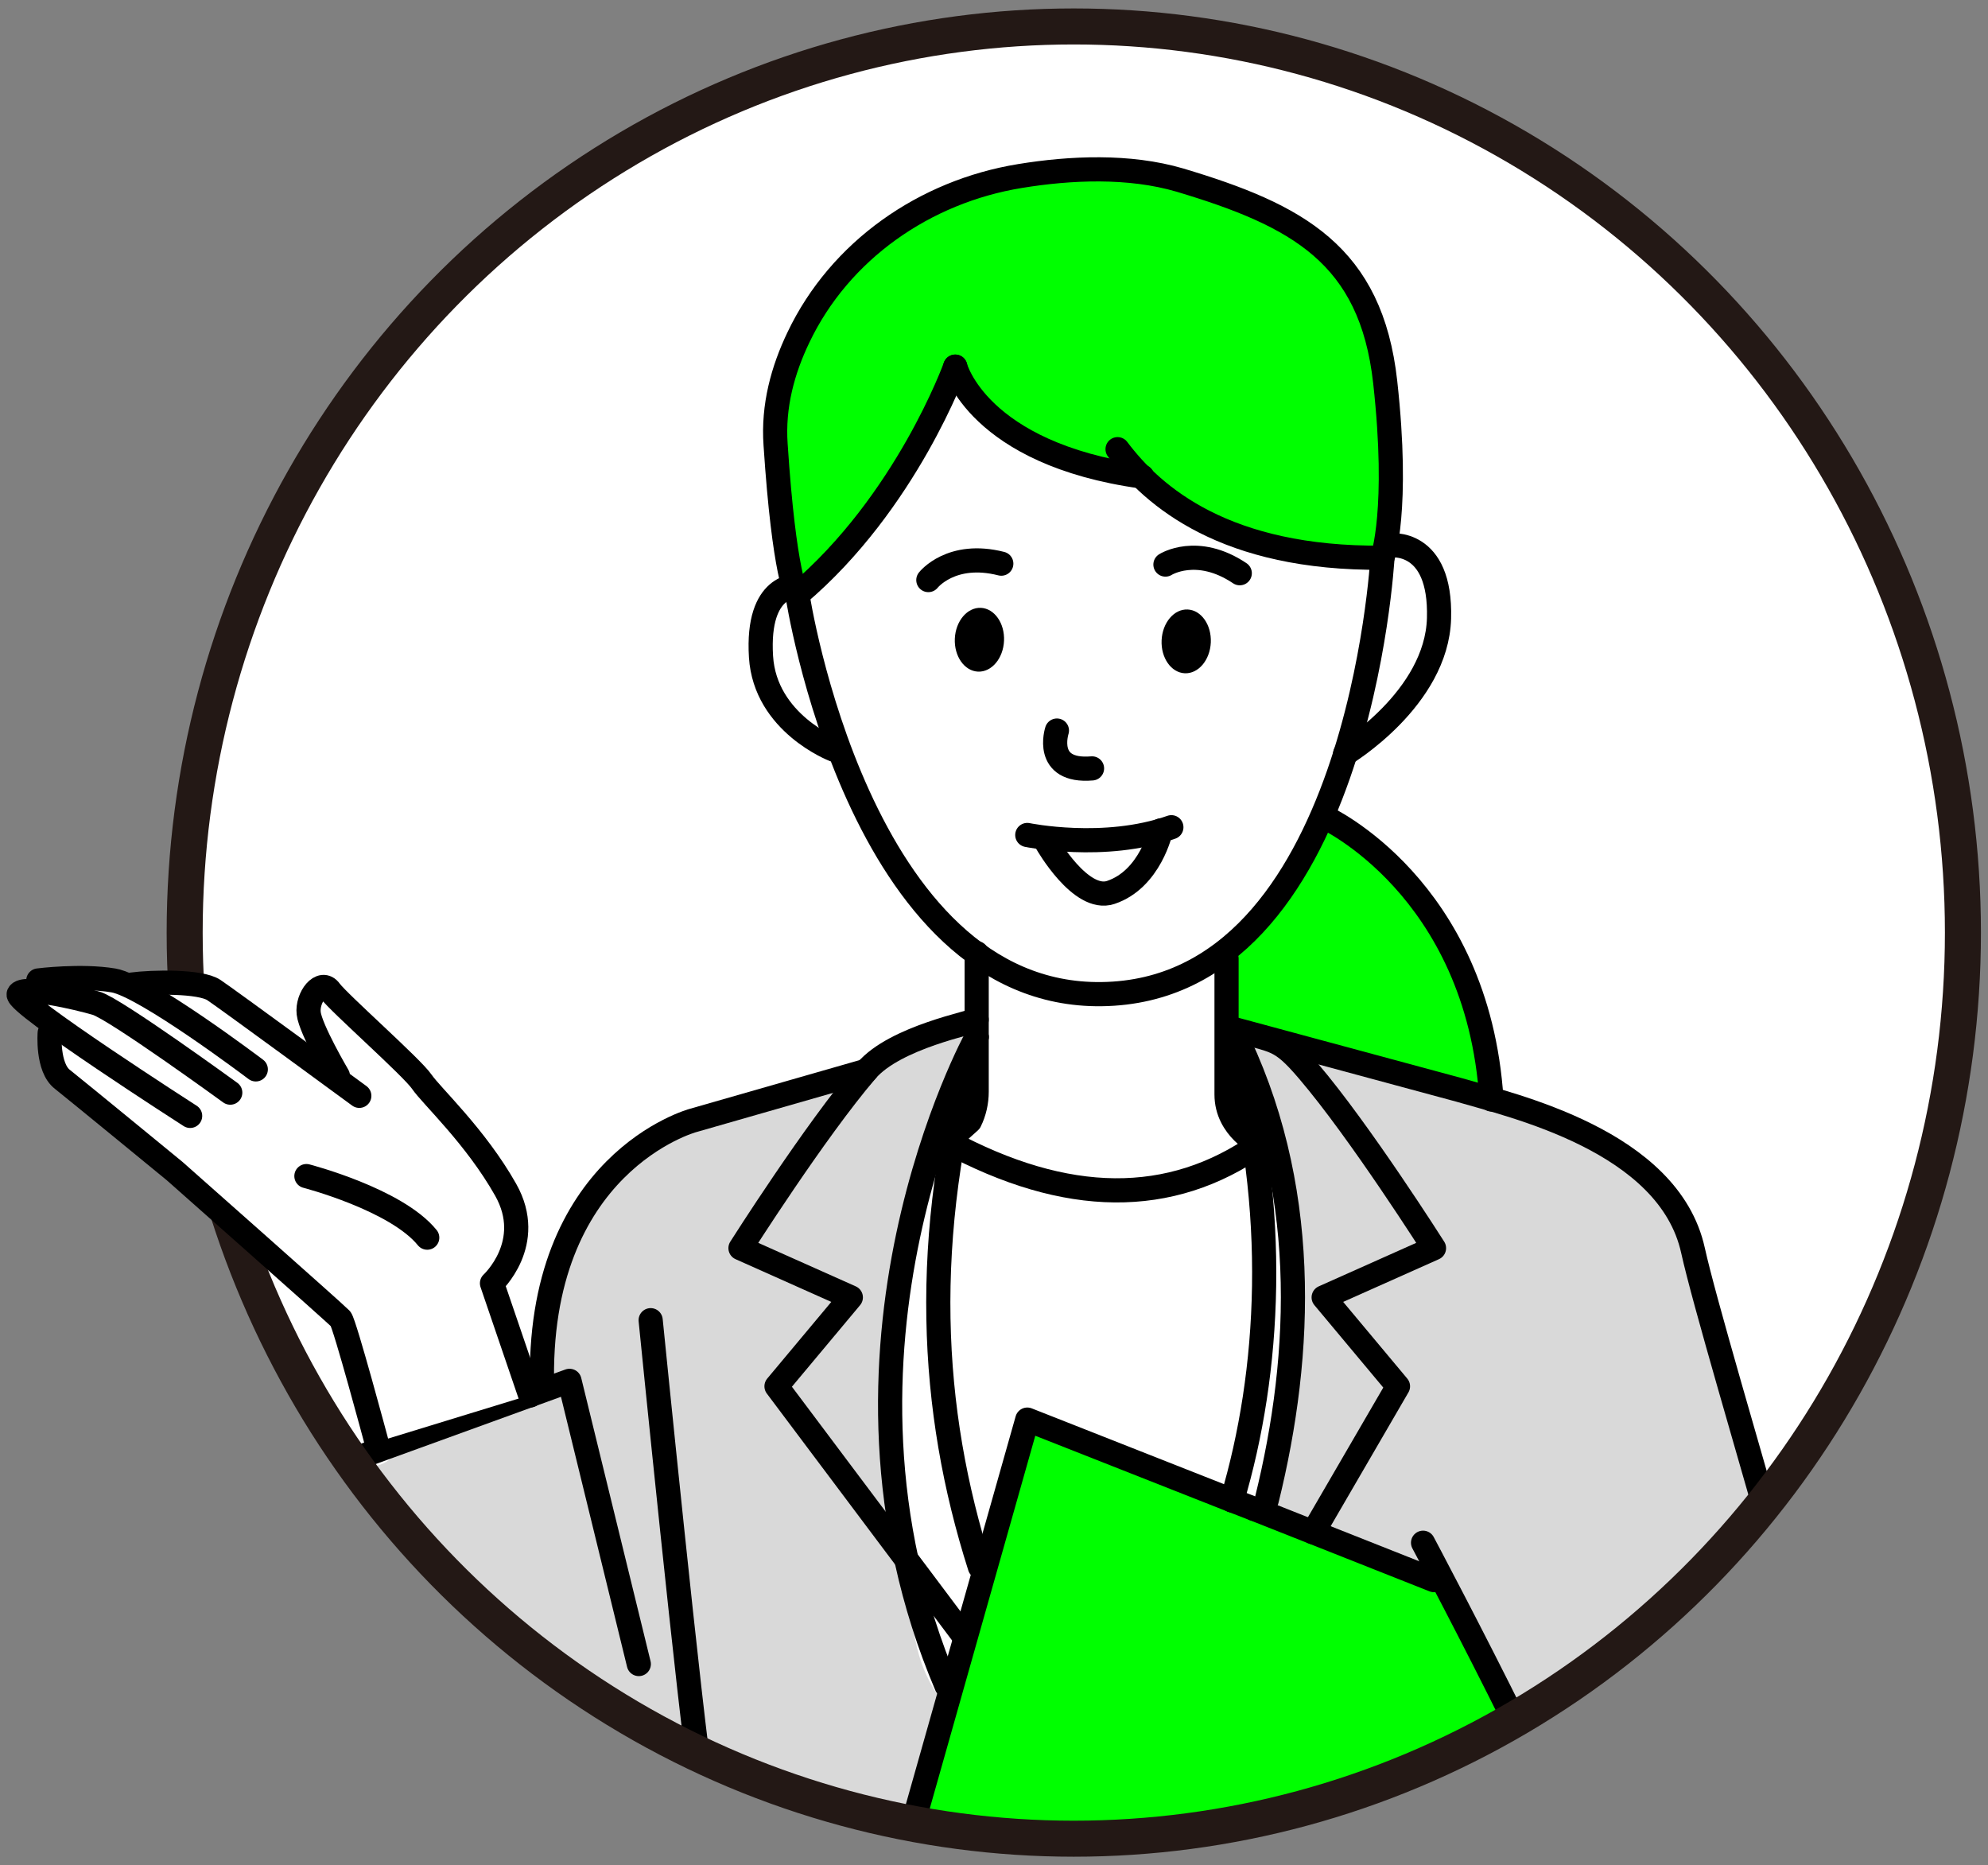 <?xml version="1.0" encoding="UTF-8"?>
<svg id="_レイヤー_1" data-name="レイヤー_1" xmlns="http://www.w3.org/2000/svg" xmlns:xlink="http://www.w3.org/1999/xlink" version="1.1" viewBox="0 0 436 409">
  <rect x="0" y="0" width="436" height="409" fill="#808080" stroke="none"/>
  <!-- Generator: Adobe Illustrator 29.6.1, SVG Export Plug-In . SVG Version: 2.1.1 Build 9)  -->
  <defs>
    <style>
      .st0, .st1 {
        fill: #fff;
      }

      .st0, .st2 {
        stroke: #231815;
        stroke-miterlimit: 10;
        stroke-width: 7.9px;
      }

      .st3 {
        stroke: #000;
        stroke-linecap: round;
        stroke-linejoin: round;
        stroke-width: 5.3px;
      }

      .st3, .st2 {
        fill: none;
      }

      .st4 {
        fill: #d9d9d9;
      }

      .st5 {
        fill: lime;
      }

      .st6 {
        clip-path: url(#clippath);
      }
    </style>
    <clipPath id="clippath">
      <ellipse class="st0" cx="235.5" cy="204.5" rx="195" ry="198.7"/>
    </clipPath>
  </defs>
  <g>
    <ellipse class="st1" cx="235.5" cy="204.5" rx="195" ry="198.7"/>
    <g class="st6">
      <rect class="st3" x="203.1" y="430.8" width="71.4" height="42.6"/>
      <path class="st4" d="M419,383l-18.3-5.5-30.6-107.5s-8.8-19.3-24.9-22.5l-18-6.4s0-1.2-.2-3.3c-14.5.9-39.5-9.1-53.2-13.3-3.8-1.2-3,5.6-2.7,13.2,3.2.9,6,3.3,7.3,7.5,3.6,12,4.2,23.9,3.4,35.8,1.8,26,0,53.1-8.2,76.9-1.7,4.9-5.7,7.4-9.8,7.7-1.2,6.8-3.6,12.9-8.2,17-4.8,4.3-14.2,4.6-17.3-2.2-1.1-2.3-2.2-4.6-3.4-7-1.8,3.1-4.7,5.8-9.2,8.1-4.4,2.2-9.8,2-13.4-1.7-9.1-9.4-12-16.3-12.5-29.2-.5-13.1-3.6-25.4-5.2-38.4-2.6-21.2,2-44.8,10.2-64.5,1.6-3.8,3.8-8.2,6.4-12.2l2.8-12-10.6,3.3c-7.1,3.4-11.5,5.3-15.8,8.6,0,0-30,2.5-48.7,17.3-15.5,12.2-20.2,36.3-21.2,43.8l1.1,9.6c-5.7,2.8-11.6,4.5-17.8,6.1-3.7,1-7.5,1.8-10.7,3.9-1.5,1.4-3.2,2.7-4.9,4-1.9,1.4-4.2,1.8-6.4,1.5,1.3,16.4,11.6,127.9,44.7,126.2,0,0,20.6-2.2,30.4-19.2l-4.6,59.7-3.4,27s58.8,11.9,95.7,11.4c36.9-.6,122.6-8.7,122.6-8.7l8.5-5.5,6.9,2.8,16.7-54s17.6-7.9,16.5-21c-1-13-3.7-26.2-3.7-26.2l9.4-31.1Z"/>
      <path class="st5" d="M199.7,47.2s-17.8,10.9-24.9,27.4c-9.6,22.4,0,55.9,0,55.9,0,0,21.2-16.8,33.9-48.2,0,0,13.7,19.3,41.7,22.3,0,0,9.2,17,52.7,17.7,0,0,3.4-10.6,2.6-27.5-1.2-24.5-7-49.1-58.2-57.4,0,0-29.2-1.5-47.9,9.9Z"/>
      <path class="st5" d="M290.5,180.3s-4.7,15.2-21.6,28.7l1.2,14.6,56.9,17.6s0-41.6-36.6-60.9Z"/>
      <path class="st5" d="M315.6,349.3l-90.4-36.1-38.5,134.1,38.5,13.5s-27.3-22.1-23.7-23.4c3.6-1.3,34,13.5,34,13.5l21.3,6.5,12.1,6.5,80.8-45.6-34.1-68.9Z"/>
      <polygon class="st5" points="400.7 379 419 384.5 411.1 411.9 400.7 379"/>
      <polygon class="st5" points="396.8 461.3 381.2 515.3 333.4 498.6 396.8 461.3"/>
      <path class="st3" d="M174.9,130.5s13.4,88.2,66.7,87.5c56.4-.7,61.6-95.8,61.6-95.8"/>
      <path class="st3" d="M209.5,80.4s-10.7,29.8-34.6,50"/>
      <path class="st3" d="M209.5,80.4s4.9,19.1,41,24.1"/>
      <path class="st3" d="M245.1,98.5c7.9,10.5,23.7,24.1,58.1,23.8,0,0,3.7-10.5.6-38.5-3.1-28-19.3-36.6-45-44.3-11.2-3.3-24.1-2.7-35.1-.9-20.9,3.4-39.5,16.3-48.6,35.4-3.4,7.1-5.6,15-5,23.5,1.9,28.9,4.7,33.1,4.7,33.1"/>
      <path class="st3" d="M304.8,119.6s11.3-1.6,10.8,16c-.5,17.6-20.6,29.7-20.6,29.7"/>
      <path class="st3" d="M174.9,128.5s-9-.7-8,15.5c.9,14.6,16,20.4,16,20.4"/>
      <path class="st3" d="M214.2,209v30.4c0,2.2-.5,4.5-1.5,6.5l-4.9,4.4c26.1,14.1,48.9,14.3,68.4.6,0,0-7.2-3.4-7.2-10.9v-29.8"/>
      <path class="st3" d="M214.2,227.4c-12.3,44.2-10.3,81.7.7,116.2"/>
      <path class="st3" d="M270.4,228.9c10.1,36.4,8.2,71.9-.2,100.1"/>
      <path class="st3" d="M214.2,223.6c-.6.6-17.9,3.8-24.2,11.2-11.3,13.2-27.6,38.9-27.6,38.9l24.2,10.8-16.3,19.5,40.6,54.1"/>
      <path class="st3" d="M270.4,225.7c9.3,2.8,10.1,1.6,16.5,9.1,11.3,13.2,27.6,38.9,27.6,38.9l-24.2,10.8,16.3,19.5-18.6,32"/>
      <path class="st3" d="M190,234.8l-38,10.9s-34.6,9.3-33.1,58.8"/>
      <path class="st3" d="M142.7,289.5s8.9,88.9,11.2,102.3-6.2,123.6-6.2,123.6"/>
      <line class="st3" x1="152" y1="489.2" x2="185.4" y2="491.7"/>
      <path class="st3" d="M153.3,431.7s-9.8,14.6-29.3,16.1c-19.5,1.5-28.4-31.3-32.5-44.4-4.1-13.1-14-83.4-14-83.4l47.4-17.2,15.2,62.1"/>
      <path class="st3" d="M312.1,338.3s42.3,79.5,37.2,81.4c-1.7.6-80.4,44.1-80.4,44.1,0,0-2.1,44.8,42.7,46.4l92.4-54.9c6.8-5.6,10.2-14.3,9.1-23-4.1-31.4-36.9-136-41.8-158.1-5.3-24.1-39.8-31.8-51.3-35.2l-49.6-13.4"/>
      <path class="st3" d="M277.8,329c8-32.3,9.5-69.5-7.5-103.3"/>
      <path class="st3" d="M214.2,227.4s-37.9,68.8-6.6,142.3"/>
      <path class="st3" d="M290.5,179.2s33.6,15.3,36.6,61.9"/>
      <path class="st3" d="M231.8,160.2s-3,9.2,7.7,8.3"/>
      <ellipse cx="214.9" cy="140.3" rx="7" ry="5.4" transform="translate(64.9 348.6) rotate(-87.4)"/>
      <path class="st3" d="M203.6,127.2s5-6.4,16-3.6"/>
      <path class="st3" d="M255.6,123.8s6.9-4.4,16.3,1.9"/>
      <ellipse cx="260.1" cy="140.6" rx="7" ry="5.4" transform="translate(107.9 394.1) rotate(-87.4)"/>
      <path class="st3" d="M225.3,183.1s16.9,3.5,31.6-1.7"/>
      <path class="st3" d="M254.6,182.1s-2.3,10.7-11,13.6c-6.6,2.2-14-10.8-14-10.8"/>
      <polyline class="st3" points="410.4 414.2 419 384.5 400.2 377.3"/>
      <polyline class="st3" points="332 498.1 381.2 515.3 397.4 459.3"/>
      <polyline class="st3" points="270.2 329 225.3 311.3 186.8 447.3 196.8 450.8"/>
      <line class="st3" x1="275.1" y1="330.9" x2="270.2" y2="329"/>
      <line class="st3" x1="314.5" y1="346.5" x2="275.1" y2="330.9"/>
      <line class="st3" x1="349.3" y1="419.7" x2="360.8" y2="419.7"/>
      <path class="st3" d="M277.3,497.4s-17.7,7.7-27,6.5c-9.3-1.1-33.5-11.2-34.6-14-1-2.8-12.5-16.6-12.5-16.6,0,0-6.6-22.6-6.3-22.5s34.8,12.2,34.8,12.2c0,0-30.4-19.9-28.5-23.3,1.8-3.4,26,9,35.7,12.3,9.7,3.4,21.7,6.1,21.7,6.1l8.4,5.6"/>
    </g>
    <ellipse class="st2" cx="235.5" cy="204.5" rx="195" ry="198.7"/>
  </g>
  <path class="st1" d="M116.3,306l-8.4-24.6s8.7-6.9,4.2-18c-4.5-11.1-29.4-39-29.4-39,0,0-13.2-10.9-13.4-7.1-.3,3.7,3.6,16.4,3.6,16.4,0,0-14.9-8.8-20.4-12.7-5.5-3.9-11.1-6-17.3-5.5-6.2.4-15.4-1.3-19.9-1-4.5.3-8.1.2-8.7,2.9-.6,2.8,4.4,6.6,4.4,6.6,0,0-.3,10.2,3.5,13.3,3.9,3.1,58.9,50.6,58.9,50.6l9.3,28.3,33.6-10.3Z"/>
  <path class="st3" d="M78.8,240.3s-28.9-21.2-31.9-23.2c-3-2-13.5-1.8-18-1.2"/>
  <path class="st3" d="M56.1,234.5s-24.2-18.3-31.2-19.5c-7.1-1.2-16.5,0-16.5,0"/>
  <path class="st3" d="M50.5,239.6s-25.3-18.4-29.4-19.6c-4.1-1.2-16.1-4-17-2-.9,2,37.6,26.7,37.6,26.7"/>
  <path class="st3" d="M10.9,226.5s-.6,7.6,2.8,10.2c3.4,2.7,24.6,20.1,24.6,20.1,0,0,35.5,31.4,36.4,32.4.9,1,7.9,27.1,7.9,27.1"/>
  <path class="st3" d="M116.3,306l-8.4-24.6s9.6-8.8,3-20.5c-6.6-11.7-16.3-20.6-18.4-23.7-2.1-3.1-18.2-17.3-20.1-19.9-1.9-2.7-5.1,1.4-4.7,4.9.4,3.5,6.4,13.7,6.4,13.7"/>
  <path class="st3" d="M67.2,257.9s19.7,5.1,26.5,13.5"/>
</svg>